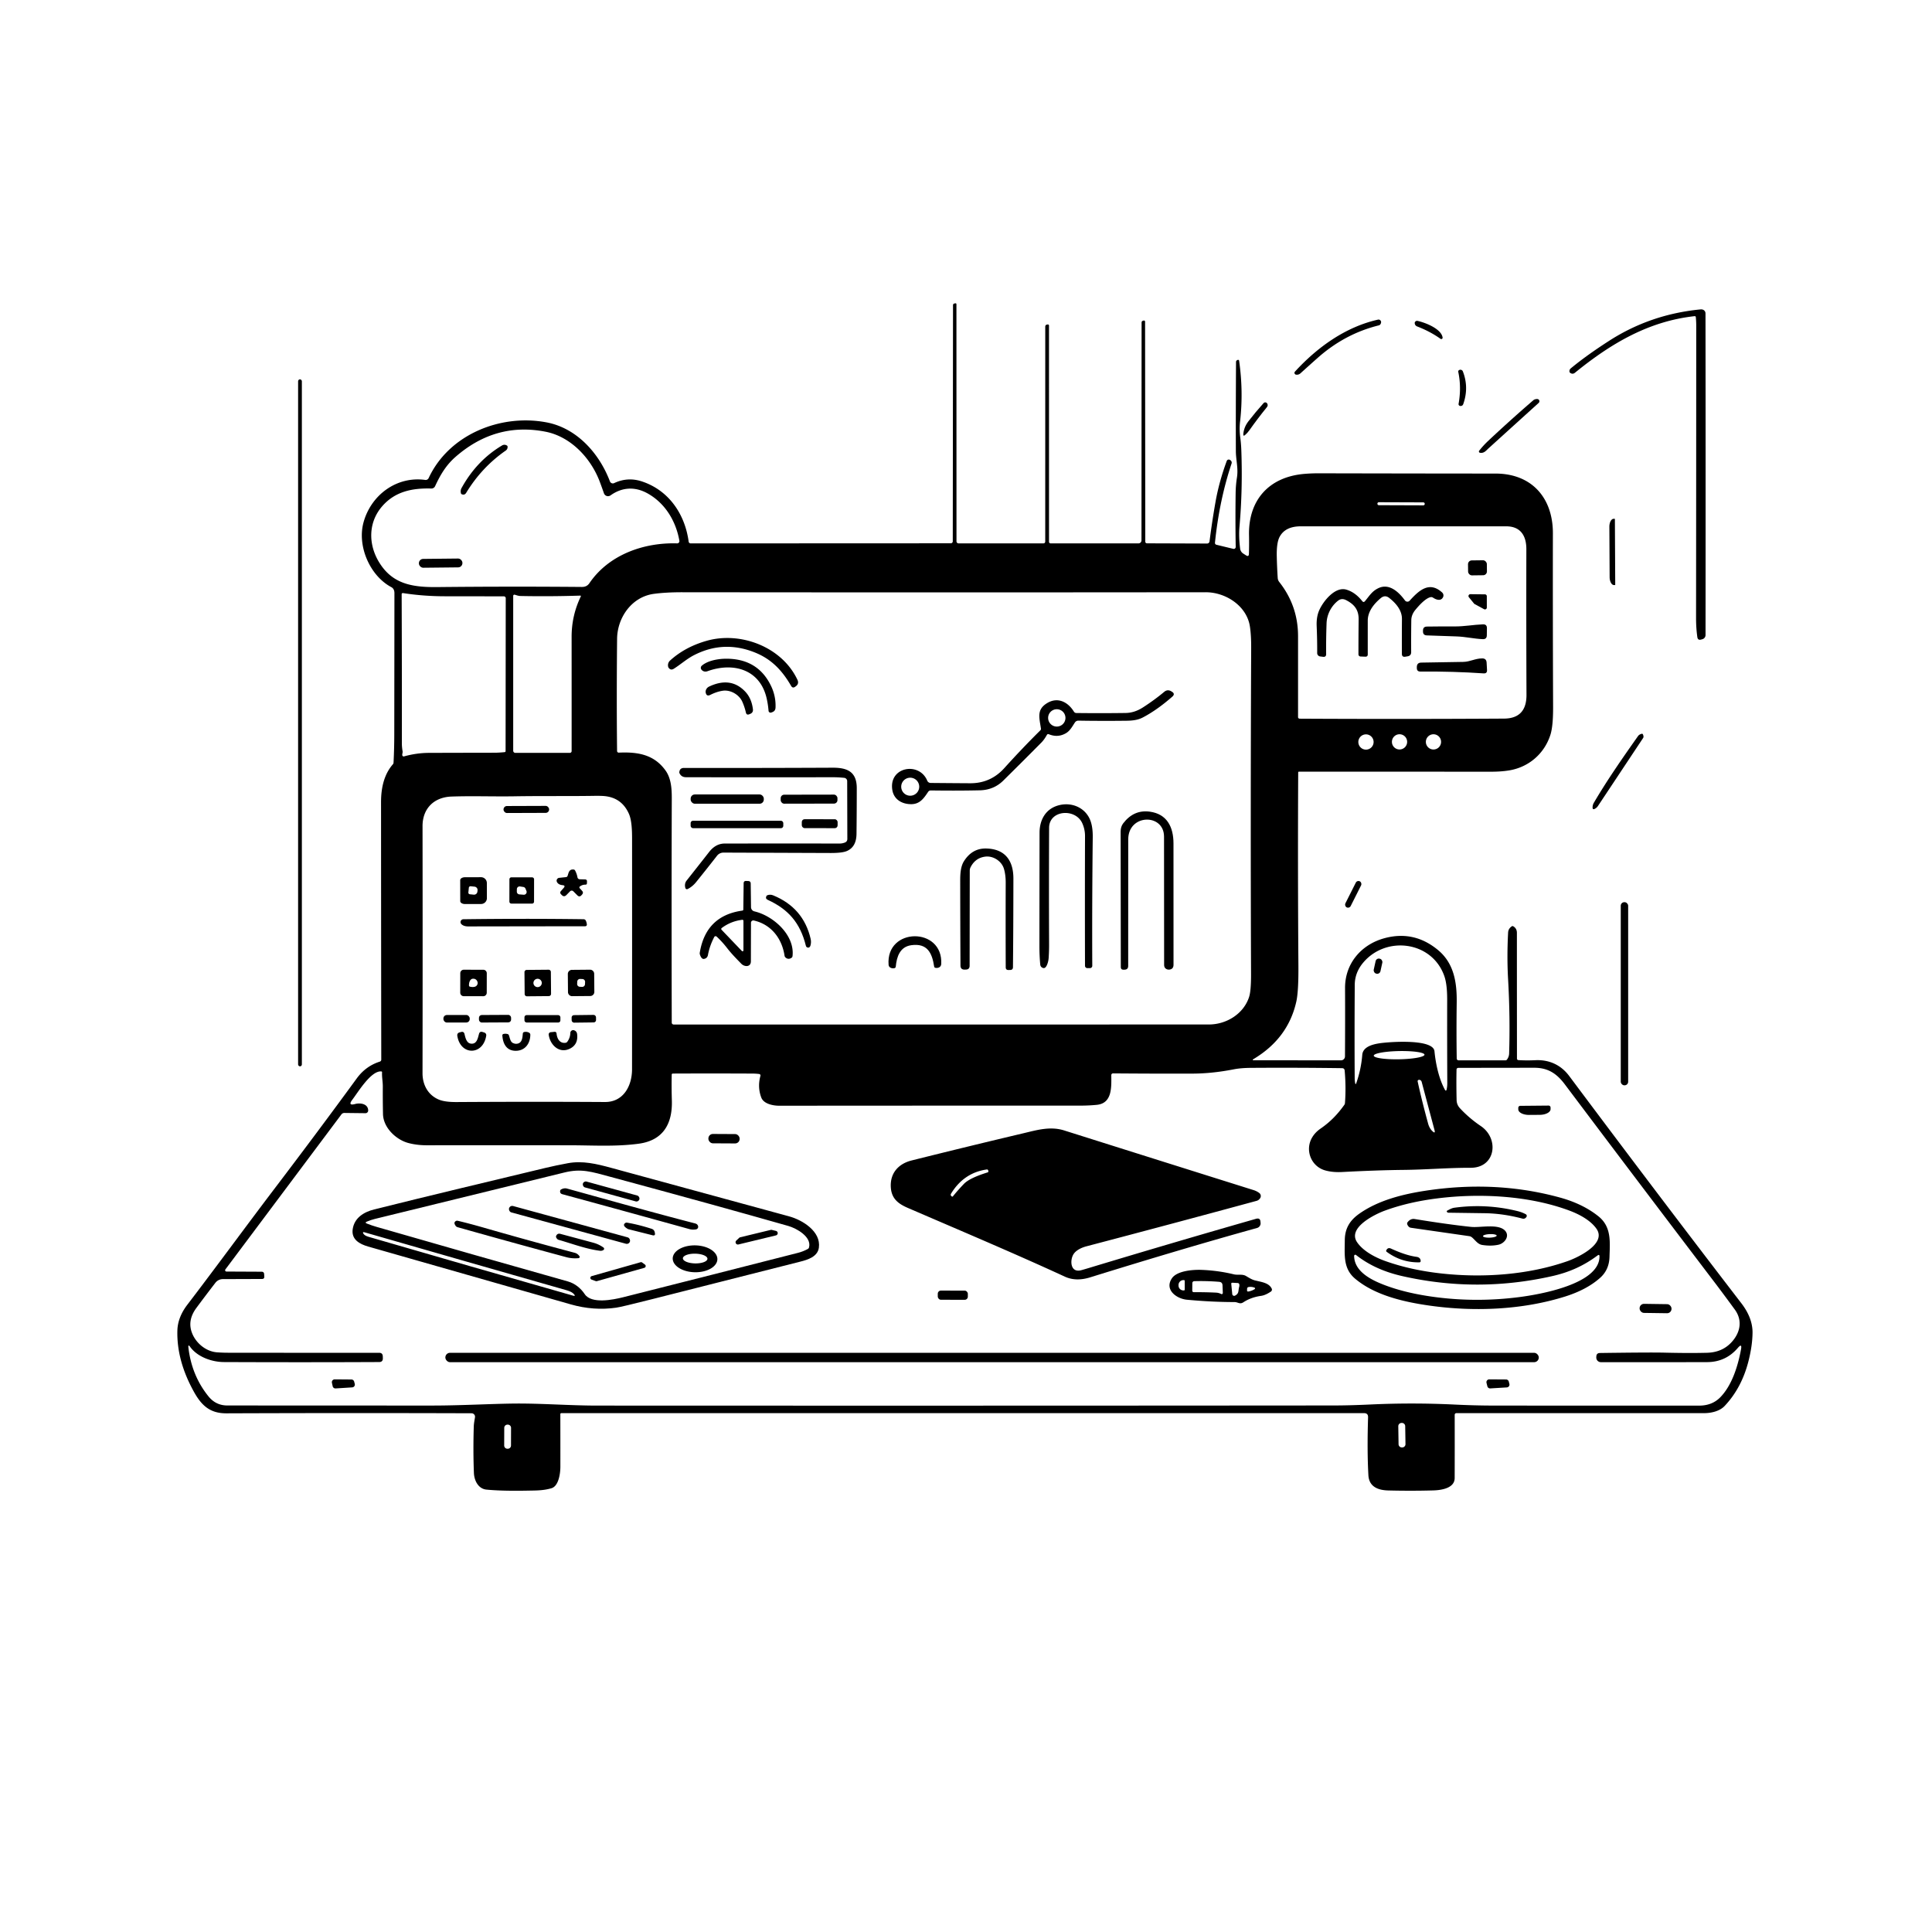 <svg xmlns="http://www.w3.org/2000/svg" version="1.1" viewBox="0.00 0.00 1028.00 1028.00">
<g id="Parent-Group"><g fill="#000000" id="Group-000000">
<path d="   M 667.13 563.43   Q 665.89 564.17 667.34 564.17   L 713.56 564.19   A 2.09 2.09 0.0 0 0 715.65 562.11   Q 715.77 543.16 715.69 525.72   C 715.63 512.76 724.21 502.61 736.62 499.22   Q 752.46 494.91 765.25 505.59   C 773.68 512.64 775.25 522.81 775.10 533.48   Q 774.89 548.83 775.11 563.23   A 0.97 0.97 0.0 0 0 776.08 564.19   L 801.09 564.19   Q 801.54 564.19 801.81 563.83   Q 802.95 562.35 803.00 560.52   Q 803.59 541.20 802.45 521.19   Q 801.76 509.24 802.45 496.22   Q 802.56 494.14 804.39 492.90   Q 804.78 492.63 805.17 492.86   Q 807.13 493.99 807.13 496.38   Q 807.13 529.53 807.16 563.29   A 0.78 0.78 0.0 0 0 807.90 564.07   Q 812.20 564.35 816.97 564.12   C 824.45 563.77 830.65 566.77 834.91 572.46   Q 883.60 637.59 926.56 693.45   Q 932.59 701.29 932.51 709.16   Q 932.43 716.21 930.26 724.60   Q 926.62 738.63 917.66 748.11   C 915.04 750.89 910.57 751.92 906.74 751.92   Q 836.21 751.93 774.91 751.92   A 0.89 0.88 90.0 0 0 774.03 752.81   Q 774.07 770.32 774.02 786.46   C 774.00 791.98 766.67 792.93 762.57 793.04   Q 750.88 793.36 738.65 793.06   C 733.34 792.93 728.45 791.14 728.11 784.95   Q 727.38 771.86 727.94 754.13   Q 728.00 751.92 725.80 751.92   L 298.75 751.92   Q 298.15 751.92 298.15 752.53   Q 298.18 766.94 298.17 780.50   C 298.16 783.91 297.29 790.73 293.44 791.87   C 289.03 793.18 285.03 793.07 280.53 793.16   Q 267.10 793.41 258.86 792.61   C 254.44 792.18 252.32 787.72 252.16 783.72   Q 251.70 772.03 252.09 759.10   C 252.14 757.36 252.48 755.80 252.74 754.10   A 1.84 1.84 0.0 0 0 250.93 751.99   Q 186.10 751.77 120.49 752.02   C 111.73 752.05 107.24 747.86 103.20 740.59   Q 93.96 723.97 94.38 708.02   Q 94.56 700.92 99.71 694.19   C 115.14 674.02 130.80 652.55 146.79 631.52   Q 169.85 601.17 189.81 573.83   Q 194.61 567.25 202.10 564.88   A 1.10 1.10 0.0 0 0 202.87 563.83   Q 202.77 495.20 202.75 426.75   Q 202.75 413.87 209.05 406.67   Q 209.38 406.29 209.40 405.79   Q 209.78 398.62 209.79 390.74   Q 209.84 353.21 209.87 315.67   C 209.88 314.28 209.46 313.07 208.18 312.39   C 196.82 306.34 189.97 290.57 193.43 277.95   C 197.43 263.34 211.11 253.25 226.26 255.37   A 1.76 1.75 -73.4 0 0 228.09 254.37   C 238.91 231.11 266.47 220.08 290.90 224.76   C 306.79 227.80 318.78 241.00 324.54 256.15   A 1.66 1.65 66.9 0 0 326.79 257.06   C 331.54 254.82 336.48 254.49 341.51 256.15   C 355.80 260.85 364.45 273.48 366.43 288.21   A 1.08 1.07 86.0 0 0 367.49 289.14   L 505.93 289.08   A 1.03 1.03 0.0 0 0 506.96 288.05   L 507.09 162.41   Q 507.09 161.64 507.84 161.49   L 508.23 161.41   Q 508.91 161.27 508.91 161.97   L 508.94 288.04   A 1.10 1.09 0.0 0 0 510.04 289.13   L 555.07 289.13   Q 556.16 289.13 556.16 288.05   L 556.17 173.85   Q 556.17 172.86 557.14 172.70   L 557.48 172.65   A 0.58 0.58 0.0 0 1 558.16 173.22   L 558.17 288.28   A 0.85 0.85 0.0 0 0 559.02 289.13   L 605.77 289.13   A 1.60 1.60 0.0 0 0 607.37 287.53   L 607.43 171.64   Q 607.44 170.86 608.19 170.65   L 608.51 170.57   A 0.62 0.61 -7.6 0 1 609.29 171.16   L 609.39 288.21   A 0.89 0.89 0.0 0 0 610.27 289.10   L 642.29 289.21   A 1.30 1.30 0.0 0 0 643.58 288.08   Q 645.01 276.90 646.82 266.76   Q 648.68 256.34 652.74 245.27   A 1.14 1.14 0.0 0 1 654.40 244.68   Q 655.71 245.46 655.28 246.73   Q 648.79 266.17 646.47 288.77   A 1.01 1.00 10.1 0 0 647.24 289.86   L 656.24 292.04   A 1.03 1.03 0.0 0 0 657.51 291.02   Q 657.27 277.22 657.47 262.48   Q 657.53 258.13 658.17 254.09   C 658.96 249.10 657.60 244.81 657.59 239.94   Q 657.52 218.61 657.68 192.61   Q 657.69 191.90 658.34 191.61   L 658.58 191.51   A 0.54 0.53 74.2 0 1 659.32 191.93   Q 661.67 208.42 659.82 224.39   Q 659.35 228.44 659.95 232.94   Q 660.37 236.10 660.50 239.66   Q 661.25 260.48 659.52 280.21   Q 659.05 285.58 659.87 291.96   A 3.63 3.63 0.0 0 0 661.52 294.55   L 663.01 295.50   Q 664.49 296.44 664.54 294.69   Q 664.69 289.72 664.59 284.82   C 664.19 265.92 675.35 253.73 694.04 252.15   Q 697.68 251.84 701.30 251.84   Q 752.37 251.96 795.72 251.98   C 815.06 251.99 826.32 264.92 826.28 283.80   Q 826.20 325.13 826.39 376.14   Q 826.43 386.33 824.98 390.92   C 821.80 400.98 813.49 408.16 803.14 409.90   Q 798.88 410.62 793.56 410.62   Q 743.20 410.60 691.19 410.60   Q 690.76 410.60 690.76 411.02   Q 690.50 462.49 690.87 513.78   Q 690.97 527.49 689.76 532.92   Q 685.41 552.44 667.13 563.43   Z   M 231.51 258.70   A 2.16 2.15 -76.6 0 1 229.50 259.94   C 219.45 259.66 210.25 261.44 203.35 269.39   C 194.97 279.05 196.10 292.38 203.84 302.23   C 210.87 311.16 220.80 312.50 232.59 312.38   Q 271.35 311.98 309.59 312.31   Q 312.24 312.34 313.60 310.33   C 323.84 295.26 342.36 288.58 360.27 289.13   A 1.20 1.20 0.0 0 0 361.49 287.72   C 359.67 277.33 353.95 267.72 344.49 262.49   C 337.76 258.77 330.92 259.26 324.87 263.58   A 2.31 2.30 -27.4 0 1 321.35 262.47   Q 320.31 259.46 319.13 256.32   C 314.27 243.46 303.47 232.30 290.33 229.72   Q 263.68 224.48 242.38 243.10   C 237.31 247.54 234.27 252.72 231.51 258.70   Z   M 758.09 268.084   A 0.77 0.77 0.0 0 0 757.323 267.311   L 733.683 267.229   A 0.77 0.77 0.0 0 0 732.91 267.996   L 732.91 268.036   A 0.77 0.77 0.0 0 0 733.677 268.809   L 757.317 268.891   A 0.77 0.77 0.0 0 0 758.09 268.124   L 758.09 268.084   Z   M 690.68 381.57   A 0.84 0.83 0.3 0 0 691.51 382.40   Q 744.26 382.69 800.27 382.36   C 808.61 382.31 812.26 377.74 812.23 369.74   Q 812.07 331.79 812.16 292.22   C 812.17 285.10 809.11 280.05 801.44 280.05   Q 746.30 280.08 692.17 280.05   Q 683.89 280.04 680.89 285.62   Q 679.20 288.76 679.36 296.07   Q 679.50 302.14 679.87 307.61   A 3.69 3.69 0.0 0 0 680.65 309.63   Q 690.67 322.30 690.68 338.44   Q 690.68 359.13 690.68 381.57   Z   M 354.12 409.97   C 357.23 414.30 357.47 420.02 357.45 425.26   Q 357.27 478.28 357.43 544.15   A 0.99 0.99 0.0 0 0 358.42 545.13   Q 500.81 545.15 643.23 545.12   C 652.60 545.12 661.73 539.46 664.64 530.46   Q 665.70 527.15 665.67 518.26   Q 665.34 431.89 665.74 344.82   Q 665.77 337.76 665.03 333.15   C 663.32 322.47 652.33 315.12 641.55 315.13   Q 499.83 315.28 363.17 315.13   Q 354.29 315.12 347.89 315.99   C 336.14 317.57 328.46 328.61 328.35 339.92   Q 328.04 371.73 328.34 399.60   A 0.88 0.88 0.0 0 0 329.26 400.47   C 339.23 400.03 347.95 401.38 354.12 409.97   Z   M 214.21 399.70   C 214.35 400.50 213.95 401.09 214.05 401.84   A 0.74 0.74 0.0 0 0 214.98 402.47   Q 221.67 400.62 228.23 400.60   Q 243.50 400.55 263.26 400.52   Q 265.51 400.51 268.56 400.20   A 0.52 0.51 -3.1 0 0 269.02 399.69   L 269.10 318.29   A 0.97 0.97 0.0 0 0 268.13 317.32   Q 252.56 317.28 236.74 317.27   Q 225.22 317.26 214.41 315.57   A 0.60 0.60 0.0 0 0 213.72 316.16   Q 213.87 355.19 213.83 395.51   Q 213.83 397.55 214.21 399.70   Z   M 276.86 317.12   C 275.75 317.09 274.90 316.72 273.87 316.44   A 0.64 0.63 7.4 0 0 273.07 317.05   L 273.07 399.46   A 1.14 1.14 0.0 0 0 274.21 400.60   L 303.21 400.60   A 0.95 0.95 0.0 0 0 304.16 399.65   Q 304.17 368.70 304.15 338.78   Q 304.15 327.54 309.01 317.43   Q 309.27 316.91 308.68 316.92   Q 292.46 317.44 276.86 317.12   Z   M 730.88 394.81   A 4.06 4.06 0.0 0 0 726.82 390.75   A 4.06 4.06 0.0 0 0 722.76 394.81   A 4.06 4.06 0.0 0 0 726.82 398.87   A 4.06 4.06 0.0 0 0 730.88 394.81   Z   M 748.73 394.74   A 4.05 4.05 0.0 0 0 744.68 390.69   A 4.05 4.05 0.0 0 0 740.63 394.74   A 4.05 4.05 0.0 0 0 744.68 398.79   A 4.05 4.05 0.0 0 0 748.73 394.74   Z   M 766.79 394.75   A 4.05 4.05 0.0 0 0 762.74 390.70   A 4.05 4.05 0.0 0 0 758.69 394.75   A 4.05 4.05 0.0 0 0 762.74 398.80   A 4.05 4.05 0.0 0 0 766.79 394.75   Z   M 315.52 423.48   C 302.16 423.68 287.89 423.47 273.76 423.71   C 262.59 423.89 251.55 423.45 240.26 423.84   C 230.87 424.17 224.82 430.24 224.83 439.58   Q 224.93 507.27 224.82 571.01   C 224.81 577.08 227.59 582.49 233.30 585.00   Q 236.53 586.43 242.97 586.39   Q 283.35 586.14 321.89 586.37   C 331.74 586.43 336.30 577.76 336.30 568.95   Q 336.36 505.77 336.32 446.31   C 336.32 442.23 336.19 436.55 334.66 433.07   Q 330.71 424.09 320.81 423.53   Q 318.88 423.42 315.52 423.48   Z   M 763.27 559.36   C 763.91 565.93 765.56 573.76 768.72 579.66   Q 769.46 581.05 769.78 579.51   Q 770.10 577.97 770.09 576.28   Q 769.98 553.93 770.03 531.86   Q 770.04 523.75 768.54 519.44   C 762.07 500.82 737.71 497.69 725.45 512.09   Q 720.89 517.43 720.85 524.05   Q 720.68 550.62 720.82 573.49   Q 720.82 574.85 721.04 576.13   Q 721.27 577.52 721.72 576.19   Q 724.26 568.82 724.85 561.27   C 725.20 556.91 730.52 555.67 733.98 555.13   C 738.69 554.39 762.61 552.53 763.27 559.36   Z   M 757.957 561.191   A 13.50 2.19 -1.1 0 0 744.418 559.26   A 13.50 2.19 -1.1 0 0 730.962 561.709   A 13.50 2.19 -1.1 0 0 744.502 563.64   A 13.50 2.19 -1.1 0 0 757.957 561.191   Z   M 140.63 679.21   Q 140.72 680.52 139.41 680.53   L 118.57 680.60   A 5.02 5.02 0.0 0 0 114.62 682.55   Q 109.12 689.68 104.47 695.97   Q 100.35 701.54 101.54 707.15   C 102.84 713.33 108.71 719.05 115.46 719.56   Q 118.46 719.78 121.44 719.78   Q 160.41 719.83 201.73 719.81   Q 203.63 719.81 203.68 721.71   L 203.71 722.71   Q 203.76 724.72 201.75 724.73   Q 161.11 724.92 119.18 724.74   C 112.76 724.72 105.09 722.06 101.17 716.65   Q 100.02 715.06 100.25 717.01   Q 101.99 731.94 110.93 743.00   Q 114.84 747.83 120.93 747.84   Q 172.90 747.88 230.38 747.88   C 244.69 747.88 261.27 746.95 273.66 746.82   C 287.90 746.68 303.05 747.89 317.50 747.90   Q 513.37 748.00 709.25 747.84   Q 718.03 747.84 729.12 747.32   Q 751.58 746.27 774.07 747.36   Q 784.67 747.87 794.09 747.89   Q 849.40 747.95 904.12 747.92   Q 911.07 747.91 915.41 743.42   C 921.52 737.11 924.70 727.05 926.37 718.03   Q 927.04 714.46 924.68 717.22   Q 918.25 724.74 908.37 724.77   Q 879.76 724.85 851.81 724.80   A 2.45 2.45 0.0 0 1 849.37 722.20   L 849.40 721.71   Q 849.51 719.95 851.28 719.92   Q 877.92 719.55 885.50 719.73   Q 898.77 720.05 908.31 719.80   Q 917.52 719.55 922.69 712.54   C 926.31 707.63 926.79 701.91 923.10 696.84   Q 916.95 688.42 911.84 681.70   Q 871.32 628.43 832.61 576.95   C 828.39 571.34 823.79 568.15 816.47 568.15   Q 797.20 568.16 775.91 568.21   A 0.90 0.89 0.7 0 0 775.01 569.08   Q 774.84 576.87 775.05 585.33   C 775.09 587.05 775.70 588.48 776.87 589.73   Q 781.78 595.01 787.91 599.15   C 797.87 605.86 795.85 621.42 782.48 621.37   C 770.73 621.33 758.94 622.37 746.99 622.49   Q 732.77 622.64 714.16 623.62   Q 709.07 623.89 705.07 622.75   C 697.59 620.60 694.21 611.92 698.19 605.21   Q 699.81 602.48 702.66 600.52   C 707.73 597.02 711.59 593.09 715.29 587.90   Q 715.60 587.47 715.64 586.95   Q 716.28 578.66 715.49 569.67   Q 715.38 568.38 714.08 568.36   Q 689.61 568.03 665.68 568.20   C 662.72 568.22 659.45 568.40 656.48 568.98   Q 645.02 571.22 634.61 571.26   Q 615.47 571.33 592.21 571.14   A 0.90 0.90 0.0 0 0 591.31 572.04   C 591.35 578.30 591.93 587.07 583.57 587.88   Q 579.36 588.29 574.96 588.29   Q 497.51 588.28 414.67 588.35   C 411.46 588.35 406.38 587.44 405.07 583.99   Q 402.98 578.44 404.62 572.43   A 0.77 0.77 0.0 0 0 403.97 571.47   Q 402.24 571.25 400.50 571.24   Q 379.25 571.14 357.96 571.23   A 0.55 0.54 -0.0 0 0 357.42 571.76   Q 357.27 578.47 357.49 585.51   C 357.86 597.73 353.05 606.81 339.77 608.57   C 327.31 610.22 315.28 609.40 303.25 609.39   Q 261.40 609.35 227.25 609.39   Q 221.77 609.40 217.17 608.15   C 210.83 606.43 203.95 600.10 203.79 592.78   Q 203.64 585.61 203.69 578.15   C 203.71 575.61 203.16 573.22 203.29 570.61   Q 203.32 570.13 202.84 570.09   C 197.37 569.69 190.54 581.13 187.48 585.13   Q 184.89 588.52 189.01 587.42   C 191.62 586.73 195.80 587.24 195.91 590.84   A 1.43 1.43 0.0 0 1 194.47 592.32   L 183.22 592.19   A 1.91 1.91 0.0 0 0 181.67 592.96   L 119.92 675.46   A 0.71 0.70 18.4 0 0 120.49 676.58   L 139.19 676.67   Q 140.46 676.67 140.55 677.94   L 140.63 679.21   Z   M 754.32 575.43   C 755.97 583.01 757.86 590.44 759.89 597.86   Q 760.58 600.38 762.19 601.90   Q 763.87 603.48 763.27 601.25   L 756.47 575.70   Q 756.22 574.76 755.28 574.57   Q 754.95 574.51 754.65 574.68   A 0.70 0.69 -21.8 0 0 754.32 575.43   Z   M 747.695 758.842   A 1.74 1.74 0.0 0 0 745.928 757.129   L 745.728 757.132   A 1.74 1.74 0.0 0 0 744.015 758.899   L 744.165 768.458   A 1.74 1.74 0.0 0 0 745.932 770.171   L 746.132 770.168   A 1.74 1.74 0.0 0 0 747.845 768.4   L 747.695 758.842   Z   M 271.926 759.746   A 1.70 1.70 0.0 0 0 270.232 758.04   L 270.012 758.04   A 1.70 1.70 0.0 0 0 268.307 759.734   L 268.274 769.154   A 1.70 1.70 0.0 0 0 269.968 770.86   L 270.188 770.86   A 1.70 1.70 0.0 0 0 271.894 769.166   L 271.926 759.746   Z" />
<path d="   M 901.66 168.23   C 877.09 170.93 857.05 182.86 838.02 198.33   Q 836.80 199.32 835.51 198.41   Q 834.87 197.96 835.19 196.86   A 1.63 1.61 -11.7 0 1 835.70 196.09   C 842.12 190.77 849.12 185.91 856.16 181.37   Q 878.14 167.21 904.85 164.63   C 906.26 164.49 907.47 165.31 907.48 166.81   Q 907.59 254.21 907.50 337.91   A 2.29 2.29 0.0 0 1 905.81 340.12   L 905.13 340.31   Q 903.39 340.79 903.14 339.00   Q 902.45 334.12 902.46 328.84   Q 902.54 250.73 902.55 173.18   Q 902.55 171.06 902.33 168.78   Q 902.27 168.17 901.66 168.23   Z" />
<path d="   M 701.10 190.45   Q 696.55 194.48 691.99 198.62   Q 690.90 199.60 689.49 199.32   Q 689.27 199.28 689.11 199.11   Q 688.42 198.41 689.09 197.68   C 700.96 184.73 715.98 173.95 733.16 170.09   Q 734.10 169.88 734.65 170.67   Q 735.13 171.35 734.60 172.37   A 1.49 1.47 -83.0 0 1 733.64 173.13   Q 715.61 177.58 701.10 190.45   Z" />
<path d="   M 754.08 173.71   Q 752.85 173.23 752.76 171.91   Q 752.71 171.27 753.43 170.85   A 1.09 1.07 35.4 0 1 754.18 170.73   C 757.94 171.49 766.93 174.83 767.60 179.62   A 0.71 0.71 0.0 0 1 766.49 180.29   Q 761.00 176.37 754.08 173.71   Z" />
<path d="   M 776.10 214.88   Q 777.67 206.15 775.95 197.98   Q 775.77 197.13 776.58 196.83   Q 776.96 196.68 777.35 196.76   Q 778.11 196.93 778.39 197.65   Q 781.70 206.20 778.58 215.02   Q 778.23 216.01 777.18 216.02   Q 776.92 216.02 776.67 215.92   A 0.94 0.94 0.0 0 1 776.10 214.88   Z" />
<rect x="158.62" y="201.85" width="2.00" height="365.54" rx="0.99" />
<path d="   M 792.09 238.51   C 790.67 239.80 789.65 241.29 787.47 240.91   A 0.68 0.68 0.0 0 1 787.06 239.82   Q 789.27 237.01 791.81 234.62   Q 803.77 223.40 815.91 212.93   A 2.06 2.06 0.0 0 1 816.61 212.53   Q 818.52 211.91 819.00 213.01   A 1.22 1.21 57.6 0 1 818.70 214.40   Q 805.11 226.70 792.09 238.51   Z" />
<path d="   M 674.08 216.68   Q 669.30 222.55 664.82 228.89   Q 663.80 230.33 662.56 231.41   Q 661.42 232.41 661.56 230.90   Q 661.91 227.21 664.28 224.15   Q 668.18 219.12 672.29 214.55   Q 673.01 213.75 673.93 214.32   Q 674.05 214.40 674.14 214.52   Q 674.95 215.62 674.08 216.68   Z" />
<path d="   M 248.08 262.19   Q 247.18 263.67 245.61 262.94   Q 245.38 262.83 245.30 262.58   Q 244.84 261.03 245.59 259.68   Q 253.67 245.03 267.18 237.00   A 2.38 2.38 0.0 0 1 269.90 237.20   Q 270.02 237.30 270.05 237.46   A 2.26 2.23 -23.1 0 1 269.12 239.73   Q 256.34 248.60 248.08 262.19   Z" />
<path d="   M 859.45 311.14   A 0.16 0.16 0.0 0 1 859.29 311.30   L 858.80 311.31   A 4.23 2.31 89.7 0 1 856.47 307.09   L 856.33 280.29   A 4.23 2.31 89.7 0 1 858.62 276.05   L 859.11 276.04   A 0.16 0.16 0.0 0 1 859.27 276.20   L 859.45 311.14   Z" />
<rect x="-11.58" y="-2.35" transform="translate(234.47,299.64) rotate(-0.6)" width="23.16" height="4.70" rx="2.28" />
<rect x="-5.01" y="-3.98" transform="translate(786.15,302.13) rotate(-0.7)" width="10.02" height="7.96" rx="2.01" />
<path d="   M 726.29 319.87   C 728.64 317.08 729.91 314.69 733.31 313.01   C 739.17 310.13 744.29 315.02 747.57 319.49   A 1.61 1.61 0.0 0 0 750.06 319.62   C 754.83 314.37 760.42 308.95 767.35 315.26   A 2.12 2.12 0.0 0 1 767.82 317.78   C 766.68 320.04 764.12 319.09 762.51 318.01   Q 761.84 317.57 761.06 317.77   C 758.34 318.50 755.14 322.06 753.18 324.41   Q 750.98 327.05 750.94 329.96   Q 750.82 338.13 750.87 346.97   Q 750.88 348.92 748.95 349.23   L 747.75 349.43   Q 745.93 349.73 745.93 347.88   Q 745.89 339.04 745.96 329.32   C 746.00 324.67 742.69 320.89 739.14 318.12   Q 736.91 316.38 734.66 318.28   C 731.06 321.31 727.78 325.32 727.77 330.23   Q 727.76 339.57 727.77 348.17   Q 727.78 349.46 726.48 349.41   L 723.92 349.32   A 1.14 1.14 0.0 0 1 722.82 348.19   Q 722.81 339.48 722.92 329.55   C 722.97 324.58 720.74 321.64 716.26 319.33   Q 713.90 318.11 711.96 319.63   C 708.25 322.53 706.01 327.03 705.85 331.70   Q 705.55 340.48 705.63 348.03   Q 705.64 349.68 704.01 349.48   L 702.46 349.29   A 1.81 1.81 0.0 0 1 700.86 347.48   Q 700.91 340.87 700.59 333.08   Q 700.39 328.23 701.96 324.69   C 704.05 319.94 710.31 312.04 716.29 313.72   Q 721.03 315.06 724.83 319.84   Q 725.54 320.75 726.29 319.87   Z" />
<path d="   M 782.38 316.16   L 790.13 316.25   A 1.00 1.00 0.0 0 1 791.12 317.25   L 791.13 323.26   A 1.00 1.00 0.0 0 1 789.65 324.14   L 784.63 321.41   A 1.00 1.00 0.0 0 1 784.34 321.17   L 781.59 317.79   A 1.00 1.00 0.0 0 1 782.38 316.16   Z" />
<path d="   M 774.09 333.32   C 779.18 333.35 784.05 332.40 789.08 332.21   Q 791.21 332.13 791.18 334.26   L 791.12 338.07   Q 791.09 340.17 788.99 340.09   C 784.32 339.89 779.93 338.82 775.14 338.64   Q 767.52 338.35 759.21 338.09   Q 757.14 338.03 757.16 335.96   L 757.16 335.50   Q 757.18 333.42 759.26 333.39   Q 766.89 333.28 774.09 333.32   Z" />
<path d="   M 420.95 364.97   C 416.10 356.60 410.42 350.71 401.79 347.23   Q 385.12 340.49 369.32 348.58   C 365.46 350.55 362.22 353.51 358.54 355.83   Q 356.88 356.88 355.75 355.28   Q 355.63 355.12 355.57 354.93   A 3.38 3.37 -29.4 0 1 356.54 351.46   Q 364.53 344.22 376.03 340.96   C 394.03 335.84 416.12 344.21 424.32 361.74   Q 425.29 363.83 423.43 365.18   L 423.10 365.42   Q 421.78 366.38 420.95 364.97   Z" />
<path d="   M 778.63 352.19   C 782.27 352.11 784.88 350.36 788.64 350.33   Q 790.88 350.31 791.01 352.55   L 791.23 356.50   Q 791.34 358.44 789.40 358.30   Q 773.28 357.19 755.79 357.33   Q 753.87 357.35 753.88 355.43   L 753.88 354.95   Q 753.89 352.58 756.26 352.56   Q 767.09 352.44 778.63 352.19   Z" />
<path d="   M 407.97 371.77   C 404.50 356.12 390.15 352.21 376.46 357.14   C 375.23 357.59 373.95 357.30 373.17 356.21   A 1.50 1.49 -38.2 0 1 373.41 354.22   C 376.55 351.46 382.19 350.54 386.12 350.50   Q 403.17 350.35 410.21 364.87   Q 412.92 370.45 412.65 376.56   Q 412.57 378.36 410.86 378.96   L 410.36 379.14   A 1.07 1.07 0.0 0 1 408.94 378.21   Q 408.69 375.01 407.97 371.77   Z" />
<path d="   M 394.95 373.33   C 393.26 369.58 388.65 366.90 384.48 367.55   Q 381.32 368.04 377.97 369.73   Q 375.94 370.76 375.50 368.53   Q 375.47 368.40 375.46 368.27   A 3.24 3.00 -15.1 0 1 377.31 365.32   Q 388.76 359.89 396.45 367.92   Q 399.90 371.51 400.62 377.35   Q 400.85 379.17 399.15 379.86   L 398.65 380.06   Q 397.24 380.63 396.89 379.15   Q 396.16 376.00 394.95 373.33   Z" />
<path d="   M 558.02 390.66   A 0.77 0.76 -64.4 0 0 557.06 391.00   C 556.21 392.52 555.29 393.92 554.06 395.16   Q 543.84 405.47 533.83 415.35   Q 528.77 420.35 521.31 420.52   Q 509.50 420.79 495.29 420.59   A 1.68 1.67 17.5 0 0 493.86 421.33   C 491.61 424.68 489.52 427.84 484.94 427.89   C 479.99 427.94 475.61 425.44 474.79 420.30   C 472.84 408.00 489.12 405.11 493.38 415.40   A 1.96 1.94 78.7 0 0 495.16 416.60   Q 505.83 416.70 516.18 416.76   Q 527.05 416.83 534.39 408.70   Q 543.84 398.23 553.55 388.61   Q 553.95 388.22 553.87 387.66   C 553.04 381.90 551.43 377.55 557.23 374.08   C 562.88 370.69 568.27 373.55 571.43 378.67   A 1.53 1.52 -15.4 0 0 572.71 379.39   Q 585.81 379.55 598.94 379.37   Q 603.64 379.31 608.12 376.43   Q 614.23 372.50 619.47 368.13   Q 621.24 366.65 623.22 367.84   L 623.52 368.02   Q 625.48 369.20 623.76 370.70   Q 615.40 377.99 607.92 381.84   C 605.28 383.20 602.33 383.46 599.39 383.50   Q 586.53 383.66 573.78 383.45   A 2.14 2.13 -72.5 0 0 571.97 384.40   C 570.60 386.45 569.43 388.80 567.23 390.10   Q 562.88 392.67 558.02 390.66   Z   M 566.92 381.99   A 4.61 4.61 0.0 0 0 562.31 377.38   A 4.61 4.61 0.0 0 0 557.70 381.99   A 4.61 4.61 0.0 0 0 562.31 386.60   A 4.61 4.61 0.0 0 0 566.92 381.99   Z   M 489.11 418.60   A 4.79 4.79 0.0 0 0 484.32 413.81   A 4.79 4.79 0.0 0 0 479.53 418.60   A 4.79 4.79 0.0 0 0 484.32 423.39   A 4.79 4.79 0.0 0 0 489.11 418.60   Z" />
<path d="   M 848.09 427.12   C 855.24 414.93 863.52 403.08 871.57 391.67   Q 872.23 390.74 873.61 390.43   Q 874.24 390.29 874.48 391.76   A 1.35 1.32 58.1 0 1 874.27 392.71   L 850.29 428.82   Q 849.77 429.61 848.98 430.13   Q 847.28 431.27 847.40 429.41   Q 847.47 428.18 848.09 427.12   Z" />
<path d="   M 449.55 448.31   Q 450.86 447.79 450.86 446.37   L 450.78 415.64   A 1.77 1.77 0.0 0 0 449.20 413.88   Q 446.12 413.56 443.28 413.56   Q 402.86 413.63 365.01 413.55   Q 362.48 413.54 361.52 411.33   Q 361.45 411.16 361.46 410.98   Q 361.60 408.60 363.99 408.61   Q 402.80 408.68 442.99 408.49   C 450.74 408.45 455.87 410.53 455.88 419.36   Q 455.88 431.87 455.74 443.76   Q 455.65 450.67 450.59 452.83   Q 448.09 453.90 441.82 453.87   Q 411.03 453.76 384.95 453.66   A 4.34 4.33 18.8 0 0 381.52 455.34   Q 376.11 462.29 370.37 469.39   Q 368.47 471.74 365.90 473.05   A 0.86 0.86 0.0 0 1 364.68 472.52   C 364.29 471.18 364.42 469.71 365.30 468.60   Q 371.31 461.01 377.30 453.35   C 379.43 450.62 382.12 448.84 385.65 448.84   Q 419.16 448.79 446.77 448.84   Q 448.20 448.84 449.55 448.31   Z" />
<rect x="367.49" y="422.72" width="38.92" height="4.94" rx="2.22" />
<rect x="-15.10" y="-2.39" transform="translate(430.50,425.22) rotate(-0.1)" width="30.20" height="4.78" rx="1.84" />
<path d="   M 575.90 438.10   C 572.30 429.93 558.26 430.90 558.22 440.46   Q 558.08 472.04 558.21 502.40   Q 558.23 505.98 557.98 509.74   Q 557.89 510.97 557.55 512.15   Q 556.53 515.61 554.92 515.03   Q 553.62 514.56 553.50 513.19   Q 553.07 508.48 553.07 503.53   Q 553.09 472.68 553.14 443.02   C 553.16 436.08 556.54 429.99 563.94 428.34   C 571.23 426.72 578.39 430.44 580.51 437.56   Q 581.49 440.83 581.44 445.39   Q 581.03 482.72 581.19 513.89   A 1.23 1.23 0.0 0 1 579.96 515.13   L 578.56 515.13   A 1.24 1.23 0.0 0 1 577.32 513.90   Q 577.22 478.77 577.33 444.86   Q 577.34 441.36 575.90 438.10   Z" />
<rect x="-12.13" y="-1.86" transform="translate(280.05,430.70) rotate(-0.2)" width="24.26" height="3.72" rx="1.82" />
<path d="   M 619.37 445.17   C 619.36 432.69 600.32 433.02 600.32 446.65   Q 600.33 483.25 600.30 513.99   Q 600.29 515.91 598.37 515.96   L 597.76 515.97   Q 596.38 516.00 596.37 514.62   Q 596.30 478.35 596.28 442.47   Q 596.28 439.89 597.64 438.10   Q 603.26 430.74 611.74 431.87   C 621.03 433.11 624.39 440.12 624.40 448.75   Q 624.44 479.97 624.42 513.34   Q 624.42 515.78 621.98 515.94   Q 621.64 515.96 621.29 515.87   Q 619.42 515.36 619.42 513.42   Q 619.41 478.93 619.37 445.17   Z" />
<rect x="-9.53" y="-2.37" transform="translate(436.16,438.28) rotate(0.1)" width="19.06" height="4.74" rx="1.48" />
<rect x="367.48" y="436.72" width="49.30" height="3.94" rx="1.22" />
<path d="   M 516.43 461.46   A 4.00 3.98 -31.7 0 0 516.00 463.26   L 515.93 513.88   Q 515.92 515.85 513.95 515.90   L 513.33 515.92   Q 511.07 515.98 511.06 513.72   Q 510.93 489.45 510.92 468.42   C 510.92 465.10 511.11 461.09 512.90 458.26   Q 517.25 451.35 524.65 451.48   C 534.86 451.66 539.23 457.99 539.22 467.46   Q 539.19 496.03 538.99 514.63   Q 538.98 516.08 537.52 516.11   L 536.62 516.13   Q 535.15 516.16 535.14 514.69   Q 535.05 490.85 535.13 469.78   Q 535.14 465.51 534.19 462.29   C 532.95 458.13 528.42 455.26 524.21 455.81   Q 518.94 456.50 516.43 461.46   Z" />
<path d="   M 299.92 472.47   Q 301.07 471.16 299.34 470.99   Q 297.12 470.78 296.35 469.31   A 1.52 1.52 0.0 0 1 297.54 467.09   L 301.14 466.71   Q 301.80 466.64 302.02 466.01   C 302.60 464.29 302.77 462.46 305.21 462.66   A 1.00 0.98 -11.2 0 1 305.99 463.17   Q 306.92 464.88 307.27 466.84   A 1.24 1.23 -4.3 0 0 308.45 467.85   L 311.28 467.93   Q 312.37 467.95 312.33 469.04   L 312.30 469.95   Q 312.27 470.74 311.48 470.72   Q 309.86 470.69 308.51 471.71   A 0.60 0.59 -40.1 0 0 308.43 472.59   L 309.72 474.00   Q 310.60 474.97 309.74 475.95   L 309.41 476.32   Q 308.34 477.54 307.19 476.39   L 305.06 474.25   A 1.22 1.22 0.0 0 0 303.32 474.26   L 301.38 476.24   Q 300.14 477.50 298.91 476.24   L 298.53 475.85   Q 297.70 475.00 298.48 474.11   L 299.92 472.47   Z" />
<path d="   M 259.07 477.91   A 3.10 3.10 0.0 0 1 255.97 481.01   L 247.42 481.03   A 2.53 1.55 -0.1 0 1 244.89 479.48   L 244.87 468.32   A 2.53 1.55 -0.1 0 1 247.40 466.77   L 255.95 466.75   A 3.10 3.10 0.0 0 1 259.05 469.85   L 259.07 477.91   Z   M 249.47 472.35   L 249.21 474.86   A 0.88 0.88 0.0 0 0 250.00 475.83   L 252.05 476.04   A 1.80 1.77 5.9 0 0 254.02 474.46   L 254.10 473.73   A 1.80 1.77 5.9 0 0 252.49 471.78   L 250.44 471.57   A 0.88 0.88 0.0 0 0 249.47 472.35   Z" />
<path d="   M 284.16 479.761   A 1.05 1.05 0.0 0 1 283.108 480.81   L 272.088 480.79   A 1.05 1.05 0.0 0 1 271.04 479.738   L 271.06 467.859   A 1.05 1.05 0.0 0 1 272.112 466.81   L 283.132 466.83   A 1.05 1.05 0.0 0 1 284.18 467.882   L 284.16 479.761   Z   M 278.64 476.08   A 1.47 1.47 0.0 0 0 280.11 474.05   L 279.61 472.84   A 1.47 1.47 0.0 0 0 278.48 471.95   L 276.72 471.68   A 1.47 1.47 0.0 0 0 275.02 473.11   L 275.00 474.41   A 1.47 1.47 0.0 0 0 276.36 475.90   L 278.64 476.08   Z" />
<path d="   M 395.03 484.52   A 0.56 0.56 0.0 0 0 395.51 483.97   L 395.69 470.00   Q 395.70 468.71 397.00 468.75   L 398.10 468.79   Q 399.43 468.83 399.45 470.16   L 399.61 482.69   A 2.33 2.33 0.0 0 0 401.40 484.93   C 411.50 487.30 422.96 497.54 421.70 508.72   Q 421.63 509.35 421.09 509.69   Q 419.47 510.72 418.04 509.54   A 1.67 1.63 16.1 0 1 417.45 508.50   C 416.05 499.26 410.28 491.85 401.09 489.79   A 1.23 1.23 0.0 0 0 399.59 490.99   Q 399.56 500.21 399.54 511.50   C 399.54 514.67 396.14 514.55 394.47 512.83   C 391.83 510.12 389.15 507.40 386.85 504.42   Q 384.33 501.15 381.32 498.35   A 0.82 0.81 35.3 0 0 380.05 498.56   Q 377.58 503.28 376.70 508.12   Q 376.37 509.89 374.61 510.22   Q 373.29 510.47 372.43 507.95   A 2.16 2.14 40.2 0 1 372.34 506.93   Q 375.56 487.22 395.03 484.52   Z   M 395.58 505.69   L 395.58 489.97   A 0.56 0.56 0.0 0 0 394.95 489.42   Q 388.87 490.16 384.02 493.79   A 0.63 0.63 0.0 0 0 383.94 494.72   L 394.75 506.02   A 0.48 0.48 0.0 0 0 395.58 505.69   Z" />
<rect x="-1.58" y="-7.75" transform="translate(720.05,475.87) rotate(26.7)" width="3.16" height="15.50" rx="1.54" />
<path d="   M 428.80 503.24   C 425.81 491.09 419.46 483.81 408.54 478.82   Q 407.08 478.15 407.83 476.74   Q 407.96 476.50 408.21 476.39   Q 409.78 475.75 411.38 476.40   Q 427.51 482.99 431.35 499.60   Q 431.59 500.65 431.50 501.73   Q 431.27 504.38 429.89 504.21   Q 429.01 504.09 428.80 503.24   Z" />
<rect x="862.39" y="480.04" width="3.94" height="97.44" rx="1.89" />
<path d="   M 246.54 489.12   C 268.27 488.84 289.39 488.83 310.49 489.11   Q 311.36 489.12 311.73 489.91   Q 312.18 490.87 312.26 491.93   A 0.85 0.85 0.0 0 1 311.41 492.85   Q 280.59 492.89 249.05 492.94   C 247.79 492.94 246.32 492.62 245.45 491.67   A 1.52 1.52 0.0 0 1 246.54 489.12   Z" />
<path d="   M 497.05 514.25   C 495.95 507.04 493.42 501.75 484.89 502.93   C 478.83 503.78 477.13 509.06 476.63 514.31   Q 476.56 515.03 475.84 515.17   C 474.56 515.42 472.93 514.89 472.81 513.37   C 471.26 493.28 501.89 493.08 500.82 512.94   C 500.73 514.62 499.19 515.24 497.76 514.98   Q 497.14 514.87 497.05 514.25   Z" />
<rect x="-1.83" y="-4.08" transform="translate(733.24,514.09) rotate(12.4)" width="3.66" height="8.16" rx="1.73" />
<path d="   M 258.991 528.232   A 1.85 1.85 0.0 0 1 257.138 530.079   L 246.738 530.061   A 1.85 1.85 0.0 0 1 244.891 528.208   L 244.909 517.828   A 1.85 1.85 0.0 0 1 246.762 515.981   L 257.162 515.999   A 1.85 1.85 0.0 0 1 259.009 517.852   L 258.991 528.232   Z   M 251.99 520.77   C 250.03 520.62 249.51 522.86 249.54 524.36   Q 249.55 524.87 250.04 524.99   Q 251.61 525.37 252.75 525.00   A 2.05 2.05 0.0 0 0 254.02 522.32   Q 253.47 520.88 251.99 520.77   Z" />
<path d="   M 293.211 528.818   A 1.19 1.19 0.0 0 1 292.031 530.019   L 280.372 530.121   A 1.19 1.19 0.0 0 1 279.171 528.941   L 279.069 517.282   A 1.19 1.19 0.0 0 1 280.249 516.081   L 291.909 515.979   A 1.19 1.19 0.0 0 1 293.109 517.159   L 293.211 528.818   Z   M 288.28 523.02   A 2.22 2.22 0.0 0 0 286.06 520.80   A 2.22 2.22 0.0 0 0 283.84 523.02   A 2.22 2.22 0.0 0 0 286.06 525.24   A 2.22 2.22 0.0 0 0 288.28 523.02   Z" />
<path d="   M 316.242 527.759   A 2.19 2.19 0.0 0 1 314.071 529.968   L 304.431 530.052   A 2.19 2.19 0.0 0 1 302.222 527.881   L 302.138 518.261   A 2.19 2.19 0.0 0 1 304.309 516.052   L 313.949 515.968   A 2.19 2.19 0.0 0 1 316.158 518.139   L 316.242 527.759   Z   M 311.325 522.495   A 1.49 1.49 0.0 0 0 309.904 520.939   L 308.705 520.885   A 1.49 1.49 0.0 0 0 307.149 522.306   L 307.095 523.505   A 1.49 1.49 0.0 0 0 308.516 525.061   L 309.715 525.115   A 1.49 1.49 0.0 0 0 311.271 523.694   L 311.325 522.495   Z" />
<rect x="-7.00" y="-2.00" transform="translate(242.94,542.07) rotate(-0.1)" width="14.00" height="4.00" rx="1.82" />
<rect x="-8.55" y="-2.00" transform="translate(263.40,542.04) rotate(-0.3)" width="17.10" height="4.00" rx="1.48" />
<rect x="-6.49" y="-2.00" transform="translate(310.65,542.08) rotate(-0.7)" width="12.98" height="4.00" rx="1.25" />
<rect x="279.06" y="540.13" width="19.12" height="3.94" rx="1.13" />
<path d="   M 301.86 554.30   Q 303.39 552.23 303.47 549.59   A 1.51 1.51 0.0 0 1 305.48 548.21   Q 306.89 548.70 307.08 550.23   Q 307.75 555.76 303.22 557.99   C 297.60 560.76 292.70 556.05 291.96 550.56   A 1.18 1.18 0.0 0 1 293.00 549.23   L 294.96 549.03   Q 296.03 548.92 296.14 549.98   C 296.41 552.61 297.79 555.26 300.87 554.87   Q 301.49 554.80 301.86 554.30   Z" />
<path d="   M 250.40 555.28   C 253.70 555.81 254.22 552.50 254.87 550.14   Q 255.28 548.64 256.77 549.11   L 257.72 549.42   A 1.47 1.46 -76.8 0 1 258.72 551.04   C 257.05 561.72 245.02 561.71 243.34 551.21   Q 243.10 549.71 244.57 549.32   L 245.35 549.12   Q 246.80 548.73 247.16 550.20   C 247.60 552.03 248.18 554.92 250.40 555.28   Z" />
<path d="   M 275.66 555.24   C 277.91 554.57 278.00 551.95 278.19 549.93   A 0.90 0.89 86.5 0 1 278.89 549.13   Q 280.28 548.83 281.50 549.47   A 1.27 1.25 14.3 0 1 282.18 550.60   C 282.12 555.46 279.19 559.23 274.20 559.12   C 269.52 559.02 267.57 555.37 267.30 550.94   A 0.75 0.74 -8.2 0 1 267.88 550.17   Q 269.02 549.90 270.12 550.22   Q 270.57 550.35 270.75 550.79   C 271.26 552.06 271.50 554.23 272.79 554.90   Q 274.24 555.67 275.66 555.24   Z" />
<path d="   M 823.98 588.27   A 1.05 1.05 0.0 0 1 825.04 589.32   L 825.04 590.15   A 5.78 3.00 -0.5 0 1 819.29 593.20   L 813.67 593.24   A 5.78 3.00 -0.5 0 1 807.87 590.29   L 807.86 589.47   A 1.05 1.05 0.0 0 1 808.90 588.41   L 823.98 588.27   Z" />
<path d="   M 571.16 667.42   C 569.20 670.64 569.50 677.48 575.41 675.84   Q 577.20 675.34 578.89 674.83   Q 623.08 661.46 668.30 648.52   Q 670.63 647.85 670.69 650.24   Q 670.70 650.36 670.72 650.49   A 2.60 2.55 -12.8 0 1 668.85 653.40   Q 629.73 664.24 580.05 679.67   Q 572.51 682.01 566.62 679.30   C 539.53 666.82 511.60 655.05 483.09 642.74   C 477.99 640.54 474.33 637.83 473.99 631.65   C 473.57 624.07 478.20 619.19 485.04 617.48   Q 516.41 609.64 544.52 603.00   C 551.62 601.32 558.79 599.14 566.25 601.50   Q 616.59 617.40 667.04 633.25   Q 668.68 633.76 670.03 634.77   A 2.04 2.04 0.0 0 1 670.54 637.50   Q 669.83 638.63 668.59 638.97   Q 623.29 651.28 578.16 663.13   C 575.65 663.78 572.54 665.16 571.16 667.42   Z   M 525.05 622.27   C 516.67 623.45 510.35 627.99 506.01 635.20   A 0.96 0.96 0.0 0 0 506.28 636.49   L 506.51 636.65   A 0.37 0.37 0.0 0 0 507.02 636.58   Q 509.71 633.24 512.91 629.92   Q 515.94 626.78 525.57 623.80   A 0.50 0.49 -13.2 0 0 525.91 623.26   L 525.84 622.85   A 0.70 0.70 0.0 0 0 525.05 622.27   Z" />
<rect x="-8.31" y="-2.49" transform="translate(385.24,605.89) rotate(0.3)" width="16.62" height="4.98" rx="2.38" />
<path d="   M 199.06 643.54   C 230.06 635.79 260.65 628.55 290.00 621.49   Q 295.78 620.10 302.22 618.92   C 309.94 617.51 317.34 619.25 325.24 621.41   Q 373.16 634.49 419.87 647.21   C 427.06 649.17 436.90 655.25 435.72 663.87   C 435.06 668.71 429.76 670.32 425.77 671.32   Q 387.58 680.97 347.32 691.19   Q 330.76 695.39 327.88 695.80   Q 315.88 697.53 303.70 694.05   Q 251.15 679.07 195.87 663.27   C 191.41 661.99 186.85 659.55 187.67 654.02   C 188.56 647.98 193.59 644.91 199.06 643.54   Z   M 302.19 681.85   C 305.88 682.90 308.97 685.37 311.12 688.59   C 314.68 693.92 326.08 691.63 331.62 690.24   Q 379.09 678.26 424.63 666.62   Q 427.31 665.94 429.86 664.55   Q 430.32 664.29 430.47 663.78   C 432.02 658.12 423.82 653.57 419.48 652.33   Q 381.78 641.58 324.94 626.22   C 314.58 623.42 309.34 621.66 300.31 623.87   Q 249.68 636.25 199.47 648.58   Q 197.46 649.07 195.22 650.00   Q 193.92 650.54 195.23 651.06   Q 197.89 652.10 200.44 652.83   Q 251.33 667.50 302.19 681.85   Z   M 196.12 658.10   Q 250.85 674.02 304.93 689.41   Q 306.45 689.84 305.43 688.64   Q 304.31 687.33 301.49 686.53   Q 248.23 671.33 193.86 655.67   Q 192.76 655.36 193.32 656.36   Q 193.93 657.47 196.12 658.10   Z" />
<rect x="-15.60" y="-1.61" transform="translate(325.18,633.98) rotate(15.4)" width="31.20" height="3.22" rx="1.59" />
<path d="   M 760.49 694.68   C 746.38 692.67 731.33 689.07 720.98 680.32   C 714.58 674.90 715.52 667.62 715.55 659.99   C 715.58 653.76 718.12 649.45 723.23 645.83   C 733.24 638.75 746.11 635.47 758.31 633.60   Q 795.95 627.82 830.10 637.22   Q 842.28 640.58 850.54 647.21   C 857.51 652.81 856.64 660.74 856.40 668.81   Q 856.20 675.64 851.43 679.91   Q 844.35 686.23 832.78 689.87   C 810.30 696.93 784.68 698.12 760.49 694.68   Z   M 849.49 653.84   C 846.30 649.24 840.12 646.02 835.07 644.15   C 813.81 636.23 787.71 634.77 764.81 637.65   Q 749.27 639.60 736.82 644.18   C 731.59 646.10 716.82 653.25 722.11 661.00   C 725.36 665.76 731.84 669.12 737.08 670.98   Q 750.89 675.89 767.40 677.65   C 789.37 680.01 813.35 678.33 834.17 671.01   C 839.52 669.12 855.01 661.82 849.49 653.84   Z   M 850.02 668.04   C 842.87 673.39 835.20 676.91 825.96 679.00   Q 785.96 688.04 746.04 678.98   Q 731.57 675.70 721.54 667.77   A 0.63 0.63 0.0 0 0 720.52 668.27   C 720.64 676.28 728.95 680.68 735.46 683.28   Q 747.87 688.25 765.17 690.36   Q 786.53 692.97 808.25 690.19   C 819.43 688.76 851.05 683.25 851.08 668.56   Q 851.08 667.25 850.02 668.04   Z" />
<path d="   M 301.80 632.45   C 323.88 638.55 347.03 645.07 369.91 650.99   Q 371.14 651.31 371.45 652.41   A 1.38 1.38 0.0 0 1 370.36 654.13   Q 368.49 654.46 366.85 654.00   Q 331.06 644.08 299.24 635.43   Q 297.78 635.03 298.07 633.54   Q 298.15 633.13 298.49 632.94   Q 300.13 631.98 301.80 632.45   Z" />
<rect x="-33.35" y="-1.76" transform="translate(303.03,651.75) rotate(15.3)" width="66.70" height="3.52" rx="1.74" />
<path d="   M 770.02 644.19   C 771.27 643.54 772.43 642.82 773.87 642.62   Q 790.87 640.30 807.56 644.44   Q 809.89 645.02 811.86 646.09   A 0.99 0.99 0.0 0 1 812.22 647.50   Q 811.40 648.76 810.01 648.39   Q 799.71 645.67 790.00 645.54   Q 779.73 645.40 770.76 645.27   Q 770.09 645.26 769.84 644.70   A 0.39 0.39 0.0 0 1 770.02 644.19   Z" />
<path d="   M 781.74 657.74   L 750.72 653.28   A 2.04 2.02 -16.2 0 1 749.49 652.61   Q 748.29 651.21 748.96 650.34   Q 750.55 648.27 752.77 648.64   Q 769.98 651.46 782.76 652.82   C 787.52 653.33 797.24 650.97 800.81 654.81   C 803.51 657.72 800.58 661.58 797.34 662.30   Q 793.42 663.17 788.67 662.43   C 786.25 662.05 784.97 659.84 783.20 658.38   Q 782.56 657.85 781.74 657.74   Z   M 796.367 657.454   A 3.64 0.94 -2.3 0 0 792.692 656.661   A 3.64 0.94 -2.3 0 0 789.093 657.746   A 3.64 0.94 -2.3 0 0 792.768 658.539   A 3.64 0.94 -2.3 0 0 796.367 657.454   Z" />
<path d="   M 257.55 653.27   Q 281.59 660.19 305.79 666.60   Q 307.32 667.00 308.32 668.40   A 0.68 0.67 -20.4 0 1 307.83 669.46   Q 304.45 669.76 301.41 668.95   Q 272.91 661.29 243.45 652.97   A 1.86 1.84 80.3 0 1 242.43 652.24   Q 241.55 650.95 241.93 650.32   Q 242.54 649.33 243.67 649.59   Q 249.78 651.04 257.55 653.27   Z" />
<path d="   M 334.27 654.02   A 0.43 0.30 55.3 0 1 334.19 653.99   Q 330.78 652.09 332.72 650.74   A 1.22 1.16 31.1 0 1 333.57 650.55   Q 339.71 651.58 346.71 653.83   Q 348.10 654.28 348.39 655.71   L 348.46 656.07   Q 348.79 657.67 347.20 657.27   L 334.27 654.02   Z" />
<path d="   M 412.88 657.34   L 392.91 662.17   A 1.23 1.23 0.0 0 1 391.78 660.08   L 393.30 658.65   A 1.23 1.23 0.0 0 1 393.85 658.35   L 410.09 654.42   A 1.23 1.23 0.0 0 1 410.67 654.42   L 412.88 654.95   A 1.23 1.23 0.0 0 1 412.88 657.34   Z" />
<path d="   M 319.24 665.52   C 311.97 664.65 304.18 661.67 297.28 659.72   A 1.81 1.79 -12.0 0 1 296.41 659.16   Q 295.62 658.24 295.94 657.56   Q 296.63 656.12 298.16 656.53   Q 306.65 658.80 315.63 661.22   Q 318.69 662.05 321.13 663.82   A 0.78 0.78 0.0 0 1 321.13 665.08   Q 320.35 665.65 319.24 665.52   Z" />
<path d="   M 381.708 670.028   A 11.88 7.15 1.1 0 1 369.693 676.949   A 11.88 7.15 1.1 0 1 357.952 669.572   A 11.88 7.15 1.1 0 1 369.967 662.651   A 11.88 7.15 1.1 0 1 381.708 670.028   Z   M 376.419 669.785   A 6.53 2.59 1.1 0 0 369.94 667.071   A 6.53 2.59 1.1 0 0 363.361 669.535   A 6.53 2.59 1.1 0 0 369.84 672.25   A 6.53 2.59 1.1 0 0 376.419 669.785   Z" />
<path d="   M 753.69 668.75   Q 755.86 669.05 755.92 670.98   A 0.68 0.67 88.3 0 1 755.27 671.68   Q 745.71 671.87 737.87 666.10   Q 737.39 665.75 737.66 665.22   Q 738.48 663.60 740.16 664.37   C 744.70 666.45 749.31 668.15 753.69 668.75   Z" />
<path d="   M 314.85 679.00   L 340.83 671.62   A 0.98 0.98 0.0 0 1 341.68 671.77   L 343.17 672.87   A 0.98 0.98 0.0 0 1 342.86 674.60   L 317.60 681.69   A 0.98 0.98 0.0 0 1 317.00 681.67   L 314.78 680.87   A 0.98 0.98 0.0 0 1 314.85 679.00   Z" />
<path d="   M 676.66 685.64   A 1.24 1.24 0.0 0 1 676.25 687.22   C 674.71 688.26 672.85 689.26 671.03 689.51   Q 665.59 690.29 661.59 692.93   C 659.69 694.18 658.70 692.82 656.91 692.82   Q 644.71 692.81 631.52 691.57   C 626.13 691.06 619.44 686.34 623.55 680.19   C 626.28 676.10 635.01 675.53 639.24 675.69   Q 648.11 676.02 656.52 678.06   C 658.64 678.57 661.02 677.82 662.92 678.91   C 664.58 679.87 665.99 680.86 667.91 681.33   C 671.56 682.22 675.16 682.63 676.66 685.64   Z   M 630.38 686.22   L 630.38 681.54   A 0.40 0.40 0.0 0 0 629.98 681.14   L 629.68 681.14   A 2.60 2.59 -0.0 0 0 627.08 683.73   L 627.08 684.03   A 2.60 2.59 -0.0 0 0 629.68 686.62   L 629.98 686.62   A 0.40 0.40 0.0 0 0 630.38 686.22   Z   M 649.78 688.53   A 0.60 0.60 0.0 0 0 650.65 687.97   L 650.49 683.90   Q 650.42 682.20 648.72 682.05   Q 642.07 681.50 635.44 681.70   A 1.06 1.05 -0.9 0 0 634.42 682.74   L 634.39 686.76   A 0.78 0.78 0.0 0 0 635.17 687.55   Q 641.76 687.53 647.08 687.80   Q 648.46 687.87 649.78 688.53   Z   M 659.34 684.81   Q 659.51 684.23 659.45 683.60   Q 659.37 682.73 658.50 682.68   L 655.78 682.53   Q 655.08 682.49 655.15 683.19   L 655.67 688.58   A 1.02 1.02 0.0 0 0 657.16 689.39   C 659.43 688.20 658.75 686.81 659.34 684.81   Z   M 663.54 686.57   Q 663.52 687.31 664.26 687.20   Q 666.09 686.90 667.61 685.92   A 0.43 0.43 0.0 0 0 667.54 685.16   Q 666.00 684.56 664.43 684.81   Q 663.59 684.94 663.57 685.78   L 663.54 686.57   Z" />
<rect x="-8.00" y="-2.44" transform="translate(506.98,689.16) rotate(0.1)" width="16.00" height="4.88" rx="1.66" />
<rect x="-8.49" y="-2.41" transform="translate(880.91,696.26) rotate(0.8)" width="16.98" height="4.82" rx="2.33" />
<rect x="236.97" y="719.81" width="581.80" height="5.00" rx="2.48" />
<path d="   M 187.41 738.21   L 178.57 738.77   A 1.50 1.50 0.0 0 1 177.01 737.59   L 176.61 735.76   A 1.50 1.50 0.0 0 1 178.09 733.95   L 187.01 734.02   A 1.50 1.50 0.0 0 1 188.44 735.13   L 188.76 736.32   A 1.50 1.50 0.0 0 1 187.41 738.21   Z" />
<path d="   M 801.77 738.23   L 792.95 738.76   A 1.50 1.50 0.0 0 1 791.41 737.62   L 790.96 735.82   A 1.50 1.50 0.0 0 1 792.42 733.95   L 801.38 734.01   A 1.50 1.50 0.0 0 1 802.82 735.14   L 803.13 736.36   A 1.50 1.50 0.0 0 1 801.77 738.23   Z" />
</g>
</g></svg>